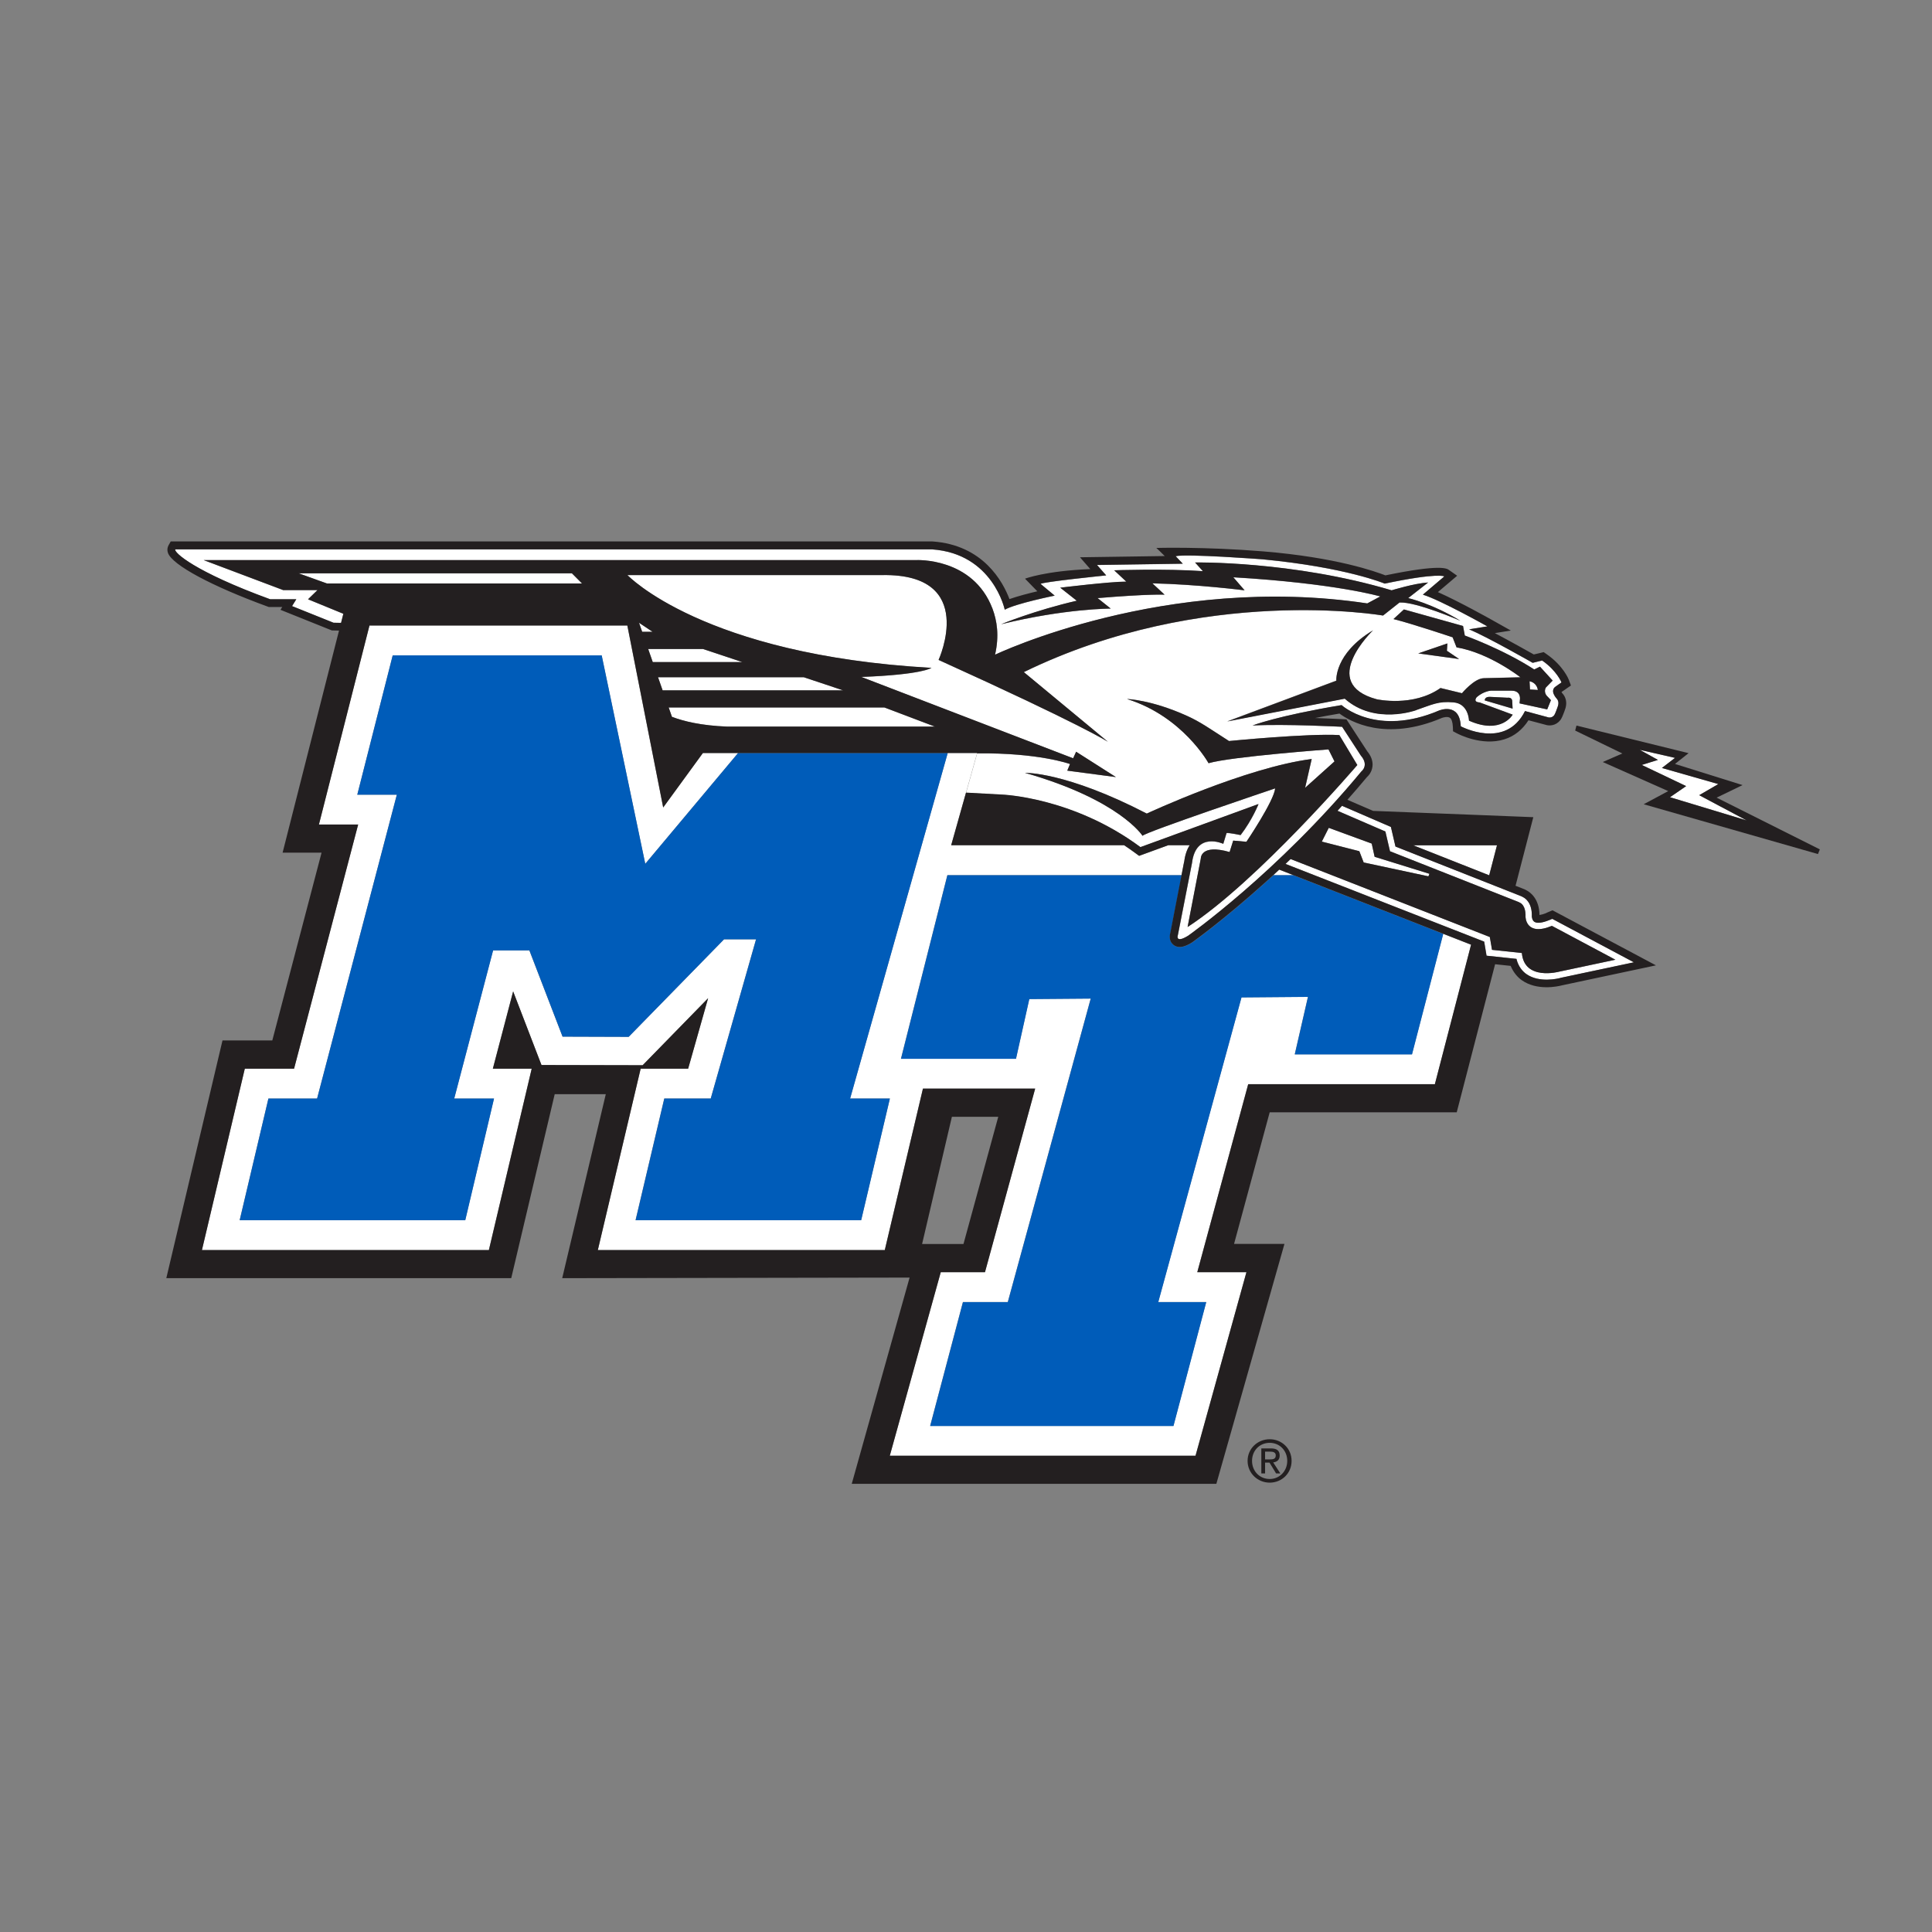 <?xml version="1.0" encoding="UTF-8"?><svg id="Layer_1" xmlns="http://www.w3.org/2000/svg" viewBox="0 0 360 360"><rect x="0" y="0" width="360" height="360" fill="#808080" stroke="none"/><defs><style>.cls-1{fill:#005cb9;}.cls-2{fill:#fff;}.cls-3{fill:#231f20;}</style></defs><path class="cls-2" d="m271.74,157.51h-8.4c3.2,1.26,9.35,3.69,14.15,5.59l1.45-5.59h-7.2Z"/><path class="cls-2" d="m237.21,163.14s.04-.04.07-.07h3.71c7.71,3.02,20.32,7.95,27.92,10.93l-5.82,22.45h-21.84l2.46-10.71-12.39.1-15.51,56.77h8.94l-6.11,23.09h-45.33l6.11-23.09h8.36l15.45-56.55-11.45.09-2.48,11.13h-21.43l8.65-34.21h43.65l-2.11,10.8,2.6-13.34v.11c.14-1.27.49-2.31,1.02-3.14h-4c-3.1,1.13-5.42,1.98-5.42,1.98l-.63-.46c-.72-.54-1.45-1.04-2.17-1.52h-32.22l2.76-9.8h0l2.06-7.34h0l.02-.06h-5.49l-18.19,64.39h7.41l-5.35,22.67h-42.04l5.35-22.67h8.66l8.44-29.66h-5.97s-17.77,18.17-17.77,18.17l-12.31-.04-6.19-16.07h-6.76l-7.24,27.61h7.41l-5.36,22.67h-42.03l5.36-22.67h9.07l14.86-56.62h-7.37l6.6-25.96h38.94l8.12,38.84,17.3-20.65h-6.56l-7.4,10.15-6.68-33.91h-48.05l-9.42,37.09h7.31c-2.58,9.83-10.32,39.32-11.94,45.49h-9.18l-7.99,33.8h53.47l7.98-33.8h-7.24c1.43-5.44,2.46-9.36,3.78-14.4,1.82,4.75,5.28,13.72,5.28,13.72l18.85.04,12.2-12.49-3.72,13.13h-8.85l-7.98,33.8h53.47l7.11-30.08h20.91c-4.08,14.95-8.09,29.61-9.35,34.2h-8.24l-9.5,34.21h56.97l9.49-34.21h-9.16l9.49-35.03h34.8l6.74-25.97c-5.23-2.05-26.7-10.45-35.75-13.99-.4.37-.78.73-1.17,1.09Z"/><polygon class="cls-2" points="60.91 108.72 108.45 108.72 106.57 106.83 55.65 106.83 60.91 108.72"/><polygon class="cls-2" points="149.78 126.19 122.62 126.19 123.47 128.63 157.11 128.63 149.78 126.19"/><path class="cls-2" d="m124.59,131.83l.61,1.74c2.13.81,5.43,1.64,10.3,1.83h38.7s-9.4-3.57-9.4-3.57h-40.22Z"/><path class="cls-2" d="m286.55,128.56s-.08-1.3-1.54-1.63l.08,1.54,1.46.09Z"/><path class="cls-2" d="m253.65,143.79s1.54-1.13-.08-3l-3.48-5.35s-10.61-.57-16.69-.24c0,0,4.42-1.77,16.59-3.8,0,0,6.5,5.98,18.16,1.01,0,0,3.86-1.62,4.05,2.94,0,0,8.32,4.46,11.97-2.84l4.15,1.12s.74.34,1.29-.34c.17-.23.54-1.24.62-1.49.17-.45.33-1.1-.18-1.64-.07-.06-.61-.71-.65-1.27-.02-.3.05-.59.33-.84.12-.11,1.24-.87,1.24-.87,0,0-.84-2.15-3.55-4.05-.02-.01-.04-.02-.06-.04l-1.76.43s-8.35-4.78-11.84-6.24l3.4-.55s-8.77-4.92-12.02-5.91l4-3.4s-1.09-.76-11.11,1.34c0,0-7.18-3.04-22.79-4.53,0,0-14.04-1.06-16.17-.58l1.33,1.4-15.98.24,1.71,1.94s-11.98,1.22-12.22,1.59l2.62,2.18s-7.24,1.46-9.3,2.62c0,0-2.19-10.46-13.55-11.24H32.66c-.3.54,3.53,4.13,17.69,9.3h4.86l-.79,1.27,7.72,3.1,1.41.03.43-1.7-6.58-2.7,1.76-1.71h-6.38l-14.83-5.59h132.72s10.6-.59,14.27,9.04c.84,2.22,1.3,5.03.48,8.59,0,0,31.76-15.23,69.36-9.56l2.43-1.3s-8.26-2.43-27.39-3.57l2.1,2.43s-8.9-1.13-17.18-1.3l2.27,2.11s-2.91-.16-12.48.64l2.44,1.95s-8.59,0-20.42,2.92c0,0,6.31-2.59,14.1-4.38l-3.08-2.43s9.23-1.13,12.31-1.13l-2.26-2.11s9.56-.33,16.53.16l-1.46-1.62s18.15-.32,36.63,5.19c0,0,4.21-1.3,6.8-1.46l-3.72,2.91s4.38.98,9.73,4.22c0,0-8.26-3.57-11.34-3.4l-3.07,2.43s-33.39-5.83-66.94,10.54l15.68,12.99s-4.57-3.03-31.56-15.26c0,0,7.38-16.09-10.47-15.81h-47.51s14.06,14.9,56.65,17.29c0,0-1.68,1.27-13.07,1.69l39.47,15.16.56-1.22,7.41,4.72-9.06-1.2.51-1.23s-5.77-2.12-17.31-1.99h0l-2.06,7.34h0l6.65.36s13.24.42,25.85,9.79l22-8.03s-1.15,2.92-3.34,5.78c0,0-2.31-.48-2.62-.37l-.61,2s-5.1-2.37-5.83,3.59l-2.62,13.37s-.61,1.7,1.89.18c0,0,16.63-11.71,32.27-30.59Zm-4.65-16.96s-.43-5.02,6.84-9.39c0,0-10.37,9.88.7,12.85,0,0,6.76,1.51,11.87-2.1l4,.97s2.32-2.8,4.09-2.8l6.8-.17s-5.74-4.53-11.9-5.58l-.73-1.87s-7.46-2.51-11.02-3.4l1.94-1.79,11.02,3.08.33,1.78s7.06,2.52,12.93,6.32l1.08-.52,2.36,2.59-1.27,1.3s-.57.89.38,1.75l.57.6-.7,1.72-5.15-1.12.07-.7s.28-1.67-1.57-1.67h-3.85s-1.32.07-2.62,1.2c0,0-.83.92.55,1l6.14,2.27s-2.13,3.79-8.14,1.12c0,0-.05-3.17-2.89-3.41-2.85-.26-3.95.42-6.96,1.44,0,0-7.7,2.82-13.31-2.14l-21.89,4.24,20.32-7.59Zm22.88-4.02l-7.61-1.05,5.43-1.86-.09,1.37,2.27,1.54Zm9.97,9.24l-5.19-1.53s-.08-.74,1.05-.66l3.16.16s.89-.16.89.65l.08,1.38Zm-60.56,40.69l2.46-12.75s-.11-2.79,5.37-1.22l.67-2.13,2.46.22s5.14-7.6,5.36-9.95c0,0-24.25,8.16-24.7,8.83,0,0-4.25-6.7-21.9-11.73,0,0,7.6-.23,22.69,7.59,0,0,18.44-8.6,30.73-10.17l-1.23,5.37,5.48-4.92-1.12-2.24s-18.11,1.34-22.35,2.57c0,0-4.81-8.72-15.19-11.96,0,0,4.52.13,11.17,3.14,2.54,1.14,4.31,2.44,7.83,4.69,0,0,14.75-1.45,20.56-1.11l3.35,5.58s-18.55,21.68-31.62,30.18Z"/><polygon class="cls-2" points="130.99 120.93 120.78 120.93 121.63 123.37 138.32 123.37 130.99 120.93"/><polygon class="cls-2" points="119.07 116.04 119.66 117.73 121.6 117.73 119.07 116.04"/><path class="cls-2" d="m288.73,171.43c-1.29.53-2.31.66-2.8.34-.44-.28-.48-.98-.48-.99.08-2.51-1.18-3.38-1.64-3.61h0l-.3-.16s-22.36-8.83-23.47-9.27c-.2-.85-.85-3.65-.85-3.65l-9.11-3.94c-.28.31-.56.62-.84.93l8.92,3.86.86,3.68,23.99,9.47.24.13s1.09.39,1.02,2.58c0,0,.01,3.76,4.92,1.72l11.83,6.31-10.5,2.23s-6.48,1.75-6.93-3.48l-5.56-.59-.41-2.39-37.12-14.53c-.32.31-.64.61-.95.91,9.32,3.65,36.02,14.09,37.02,14.48.11.7.44,2.62.44,2.62,0,0,4.31.46,5.57.59.36,1.48,1.17,2.36,1.86,2.84,2.39,1.68,5.85.85,6.36.71l13.68-2.9-15.21-8.1-.52.22Z"/><polygon class="cls-2" points="254.11 160.71 266.17 163.29 266.36 162.82 256.14 159.65 255.6 157.19 247.6 154.25 246.3 156.82 253.29 158.61 254.11 160.71"/><polygon class="cls-2" points="325.47 152.87 316.63 148.17 320.19 146.1 309.68 143.1 312.12 141.22 305.54 139.71 308.93 141.59 305.92 142.53 314.19 146.48 311.18 148.55 325.47 152.87"/><polygon class="cls-1" points="176.6 140.31 137.54 140.31 120.24 160.96 112.12 122.12 73.18 122.12 66.58 148.08 73.95 148.08 59.09 204.7 50.02 204.7 44.67 227.37 86.7 227.37 92.06 204.7 84.64 204.7 91.89 177.09 98.65 177.09 104.83 193.16 117.15 193.2 134.92 175.03 140.89 175.03 132.44 204.7 123.79 204.7 118.44 227.37 160.47 227.37 165.82 204.7 158.41 204.7 176.6 140.31"/><path class="cls-1" d="m240.99,163.08h-3.71s-.04.05-.07.07c-.49.45-.98.9-1.46,1.33-.03.03-.05.05-.08.07-7.73,6.96-13.35,10.97-13.45,11.03l-.04.03-.04.02c-.69.42-2.3,1.41-3.49.44-.73-.59-.77-1.5-.57-2.18l2.11-10.8h-43.65l-8.65,34.21h21.43l2.48-11.13,11.45-.09-15.45,56.55h-8.36l-6.11,23.09h45.33l6.11-23.09h-8.94l15.51-56.77,12.39-.1-2.46,10.71h21.84l5.82-22.45c-7.6-2.98-20.21-7.91-27.92-10.93Z"/><polygon class="cls-3" points="264.27 121.75 271.88 122.8 269.61 121.26 269.7 119.89 264.27 121.75"/><path class="cls-3" d="m280.88,130.01l-3.16-.16c-1.13-.08-1.05.66-1.05.66l5.19,1.53-.08-1.38c0-.81-.89-.65-.89-.65Z"/><path class="cls-3" d="m212.91,155.73c.45-.67,24.7-8.83,24.7-8.83-.22,2.35-5.36,9.95-5.36,9.95l-2.46-.22-.67,2.13c-5.48-1.57-5.37,1.22-5.37,1.22l-2.46,12.75c13.08-8.5,31.62-30.18,31.62-30.18l-3.35-5.58c-5.82-.34-20.56,1.11-20.56,1.11-3.52-2.25-5.29-3.55-7.83-4.69-6.64-3.01-11.17-3.14-11.17-3.14,10.39,3.24,15.19,11.96,15.19,11.96,4.25-1.23,22.35-2.57,22.35-2.57l1.12,2.24-5.48,4.92,1.23-5.37c-12.29,1.57-30.73,10.17-30.73,10.17-15.09-7.82-22.69-7.59-22.69-7.59,17.65,5.03,21.9,11.73,21.9,11.73Z"/><path class="cls-3" d="m263.88,132.32c3.02-1.03,4.12-1.7,6.96-1.44,2.84.24,2.89,3.41,2.89,3.41,6.02,2.67,8.14-1.12,8.14-1.12l-6.14-2.27c-1.38-.08-.55-1-.55-1,1.3-1.12,2.62-1.2,2.62-1.2h3.85c1.85,0,1.57,1.67,1.57,1.67l-.07.7,5.15,1.12.7-1.72-.57-.6c-.95-.85-.38-1.75-.38-1.75l1.27-1.3-2.36-2.59-1.08.52c-5.87-3.8-12.93-6.32-12.93-6.32l-.33-1.78-11.02-3.08-1.94,1.79c3.56.89,11.02,3.4,11.02,3.4l.73,1.87c6.16,1.05,11.9,5.58,11.9,5.58l-6.8.17c-1.77,0-4.09,2.8-4.09,2.8l-4-.97c-5.12,3.6-11.87,2.1-11.87,2.1-11.06-2.97-.7-12.85-.7-12.85-7.27,4.36-6.84,9.39-6.84,9.39l-20.32,7.59,21.89-4.24c5.61,4.97,13.31,2.14,13.31,2.14Zm22.67-3.75l-1.46-.09-.08-1.54c1.46.33,1.54,1.63,1.54,1.63Z"/><path class="cls-3" d="m288.18,170.11c-.62.25-1.05.35-1.32.39-.03-3.13-1.84-4.31-2.42-4.6h0l-.34-.18s-.66-.26-1.7-.67l3.31-12.78s-13.13-.53-29.84-1.17l-4.8-2.07c1.21-1.37,2.42-2.76,3.62-4.21.32-.29.93-.95,1.05-2.02.01-.1.02-.22.02-.34,0-.65-.21-1.53-1.01-2.49l-3.86-5.93-.74-.04c-.19,0-2.29-.12-5.1-.21,1.37-.27,2.87-.55,4.54-.83,1.91,1.42,8.55,5.31,19.1.81.29-.11,1.06-.29,1.46-.03.32.2.53.82.57,1.69l.03.83.73.39c.19.1,4.64,2.45,8.87,1.1,1.85-.58,3.34-1.8,4.46-3.54,1.12.31,2.95.79,3.1.82.85.3,2.02.17,2.82-.83.23-.29.43-.72.81-1.76l.04-.12c.19-.48.26-.91.26-1.29,0-.92-.43-1.54-.75-1.88-.03-.04-.08-.12-.13-.2.32-.22,1.76-1.22,1.76-1.22l-.4-1.08c-.04-.11-1.04-2.6-4.08-4.72l-.6-.42-.64.16s-.68.16-1.2.28c-1.21-.68-4.36-2.45-7.26-3.98,1.19-.19,2.98-.48,2.98-.48l-3.65-2.05c-.3-.17-6-3.36-9.94-5.11,1.07-.91,3.59-3.05,3.59-3.05l-1.55-1.09c-.39-.27-1.59-1.09-11.82,1.02-1.79-.68-9.04-3.34-22.79-4.47-11.01-.9-19.89-.64-19.89-.64,0,0,1.16,1.09,1.56,1.51-4.18.06-15.79.23-15.79.23,0,0,1.65,1.89,1.92,2.2-8.43.34-12.16,1.79-12.16,1.79,0,0,2.22,2.29,2.29,2.35-1.65.39-3.66.91-5.19,1.45-1.22-3.22-4.89-10.09-14.35-10.74H31.81l-.42.75c-.23.42-.26.92-.09,1.4.84,2.26,8.12,6.17,18.55,9.98l.24.09h2.5c-.15.24-.33.52-.33.52l9.57,3.84s.63.02,1.34.03l-10.51,41.38h7.26c-2.28,8.66-7.74,29.48-9.18,34.99h-9.28l-10.47,44.3h64.27l8.1-34.28h9.52s-8.12,34.28-8.12,34.28l64.73-.11-10.78,38.43h67.94l12.69-44.71h-9.39c2.04-7.52,5.33-19.69,6.64-24.52h34.85l7.15-27.59c1.15.13,2.35.25,2.9.31.56,1.35,1.4,2.2,2.09,2.68,2.83,1.99,6.67,1.16,7.5.94l17.48-3.72-19.27-10.26-1.14.48Zm-16.44-12.6h7.2l-1.45,5.59c-4.79-1.89-10.95-4.33-14.15-5.59h8.4Zm-4.35,44.51h-34.8l-9.49,35.03h9.16l-9.49,34.21h-56.97l9.5-34.21h8.24c1.26-4.6,5.26-19.25,9.35-34.2h-20.91l-7.11,30.08h-53.47l7.98-33.8h8.85l3.72-13.13-12.2,12.49-18.85-.04s-3.45-8.97-5.28-13.72c-1.32,5.04-2.36,8.97-3.78,14.4h7.24l-7.98,33.8h-53.47l7.99-33.8h9.18c1.62-6.17,9.36-35.66,11.94-45.49h-7.31l9.42-37.09h48.05l6.68,33.91,7.4-10.15h51.11l-.02.06c11.53-.13,17.31,1.99,17.31,1.99l-.51,1.23,9.06,1.2-7.41-4.72-.56,1.22-39.47-15.16c11.39-.42,13.07-1.69,13.07-1.69-42.59-2.39-56.65-17.29-56.65-17.29h47.51c17.85-.28,10.47,15.81,10.47,15.81,26.99,12.23,31.56,15.26,31.56,15.26l-15.68-12.99c33.55-16.37,66.94-10.54,66.94-10.54l3.07-2.43c3.08-.17,11.34,3.4,11.34,3.4-5.35-3.24-9.73-4.22-9.73-4.22l3.72-2.91c-2.59.16-6.8,1.46-6.8,1.46-18.48-5.51-36.63-5.19-36.63-5.19l1.46,1.62c-6.97-.49-16.53-.16-16.53-.16l2.26,2.11c-3.07,0-12.31,1.13-12.31,1.13l3.08,2.43c-7.78,1.78-14.1,4.38-14.1,4.38,11.83-2.92,20.42-2.92,20.42-2.92l-2.44-1.95c9.57-.8,12.48-.64,12.48-.64l-2.27-2.11c8.27.17,17.18,1.3,17.18,1.3l-2.1-2.43c19.13,1.13,27.39,3.57,27.39,3.57l-2.43,1.3c-37.6-5.67-69.36,9.56-69.36,9.56.81-3.56.35-6.37-.48-8.59-3.66-9.62-14.27-9.04-14.27-9.04H37.95l14.83,5.59h6.38l-1.76,1.71,6.58,2.7-.43,1.7-1.41-.03-7.72-3.1.79-1.27h-4.86c-14.16-5.17-17.99-8.76-17.69-9.3h141.01c11.36.79,13.55,11.24,13.55,11.24,2.07-1.16,9.3-2.62,9.3-2.62l-2.62-2.18c.24-.37,12.22-1.59,12.22-1.59l-1.71-1.94,15.98-.24-1.33-1.4c2.12-.48,16.17.58,16.17.58,15.61,1.49,22.79,4.53,22.79,4.53,10.02-2.1,11.11-1.34,11.11-1.34l-4,3.4c3.26.99,12.02,5.91,12.02,5.91l-3.4.55c3.48,1.46,11.84,6.24,11.84,6.24l1.76-.43s.04.03.06.04c2.71,1.9,3.55,4.05,3.55,4.05,0,0-1.11.76-1.24.87-.27.25-.35.54-.33.84.04.56.58,1.21.65,1.27.51.53.35,1.19.18,1.64-.09.25-.45,1.26-.62,1.49-.55.68-1.29.34-1.29.34l-4.15-1.12c-3.65,7.29-11.97,2.84-11.97,2.84-.2-4.56-4.05-2.94-4.05-2.94-11.66,4.97-18.16-1.01-18.16-1.01-12.17,2.04-16.59,3.8-16.59,3.8,6.08-.32,16.69.24,16.69.24l3.48,5.35c1.62,1.87.08,3,.08,3-15.64,18.88-32.27,30.59-32.27,30.59-2.5,1.52-1.89-.18-1.89-.18l2.62-13.37c.72-5.96,5.83-3.59,5.83-3.59l.61-2c.31-.12,2.62.37,2.62.37,2.19-2.86,3.34-5.78,3.34-5.78l-22,8.03c-12.61-9.36-25.85-9.79-25.85-9.79l-6.65-.36-2.76,9.8h32.22c.72.48,1.45.98,2.17,1.52l.63.46s2.33-.85,5.42-1.98h4c-.53.83-.88,1.87-1.03,3.14v-.11s-2.59,13.34-2.59,13.34c-.19.67-.15,1.59.57,2.18,1.19.97,2.8-.01,3.49-.44l.04-.02.04-.03c.09-.07,5.72-4.07,13.45-11.03.02-.02.05-.05.08-.07.48-.43.96-.88,1.46-1.33.39-.36.77-.71,1.17-1.09,9.05,3.54,30.52,11.94,35.75,13.99l-6.74,25.97Zm-95.57,29.78l5.55-23.7h8.64l-6.48,23.7h-7.71ZM60.91,108.72l-5.26-1.89h50.92l1.88,1.89h-47.54Zm62.56,19.92l-.86-2.45h27.16l7.33,2.45h-33.64Zm41.34,3.19l9.4,3.56h-38.7c-4.88-.18-8.18-1.01-10.3-1.82l-.61-1.74h40.22Zm-43.18-8.46l-.85-2.44h10.22l7.33,2.44h-16.69Zm-1.97-5.64l-.59-1.69,2.53,1.69h-1.94Zm127.94,36.53l8,2.93.54,2.46,10.21,3.17-.19.47-12.06-2.58-.81-2.1-6.99-1.79,1.3-2.57Zm43.18,27.96c-.52.14-3.97.96-6.36-.71-.68-.48-1.5-1.36-1.86-2.84-1.27-.13-5.57-.59-5.57-.59,0,0-.33-1.93-.44-2.62-1-.39-27.7-10.83-37.02-14.48.32-.3.63-.6.95-.91l37.12,14.53.41,2.39,5.56.59c.45,5.23,6.93,3.48,6.93,3.48l10.5-2.23-11.83-6.31c-4.91,2.04-4.92-1.72-4.92-1.72.07-2.19-1.02-2.58-1.02-2.58l-.24-.13-23.99-9.47-.86-3.68-8.92-3.86c.28-.31.56-.62.84-.93l9.11,3.94s.65,2.81.85,3.65c1.11.44,23.47,9.27,23.47,9.27l.3.16h0c.46.23,1.72,1.09,1.64,3.61,0,0,.04.71.48.99.49.32,1.51.2,2.8-.34l.52-.22,15.21,8.1-13.68,2.9Z"/><path class="cls-3" d="m319.87,148.63l4.83-2.34-12.59-3.94,2.53-2.01-20.89-5.14-.24.93,8.79,4.27-3.65,1.59,12.2,5.42-4.57,2.45,32.47,9.28.35-.87-19.25-9.65Zm-8.69-.08l3.01-2.07-8.27-3.94,3.01-.94-3.39-1.88,6.57,1.5-2.44,1.88,10.51,3-3.56,2.07,8.83,4.7-14.28-4.32Z"/><path class="cls-3" d="m236.59,268.18c-2.23,0-4.12,1.72-4.12,4.03s1.89,4.06,4.12,4.06,4.08-1.71,4.08-4.06-1.88-4.03-4.08-4.03Zm0,7.41c-1.85,0-3.29-1.43-3.29-3.38s1.44-3.36,3.29-3.36,3.27,1.44,3.27,3.36-1.44,3.38-3.27,3.38Z"/><path class="cls-3" d="m238.45,271.22c0-.93-.54-1.33-1.65-1.33h-1.77v4.66h.7v-2.02h.82l1.23,2.02h.79l-1.33-2.05c.69-.09,1.21-.45,1.21-1.28Zm-2.72.71v-1.44h.97c.49,0,1.02.11,1.02.69,0,.72-.54.76-1.14.76h-.85Z"/></svg>